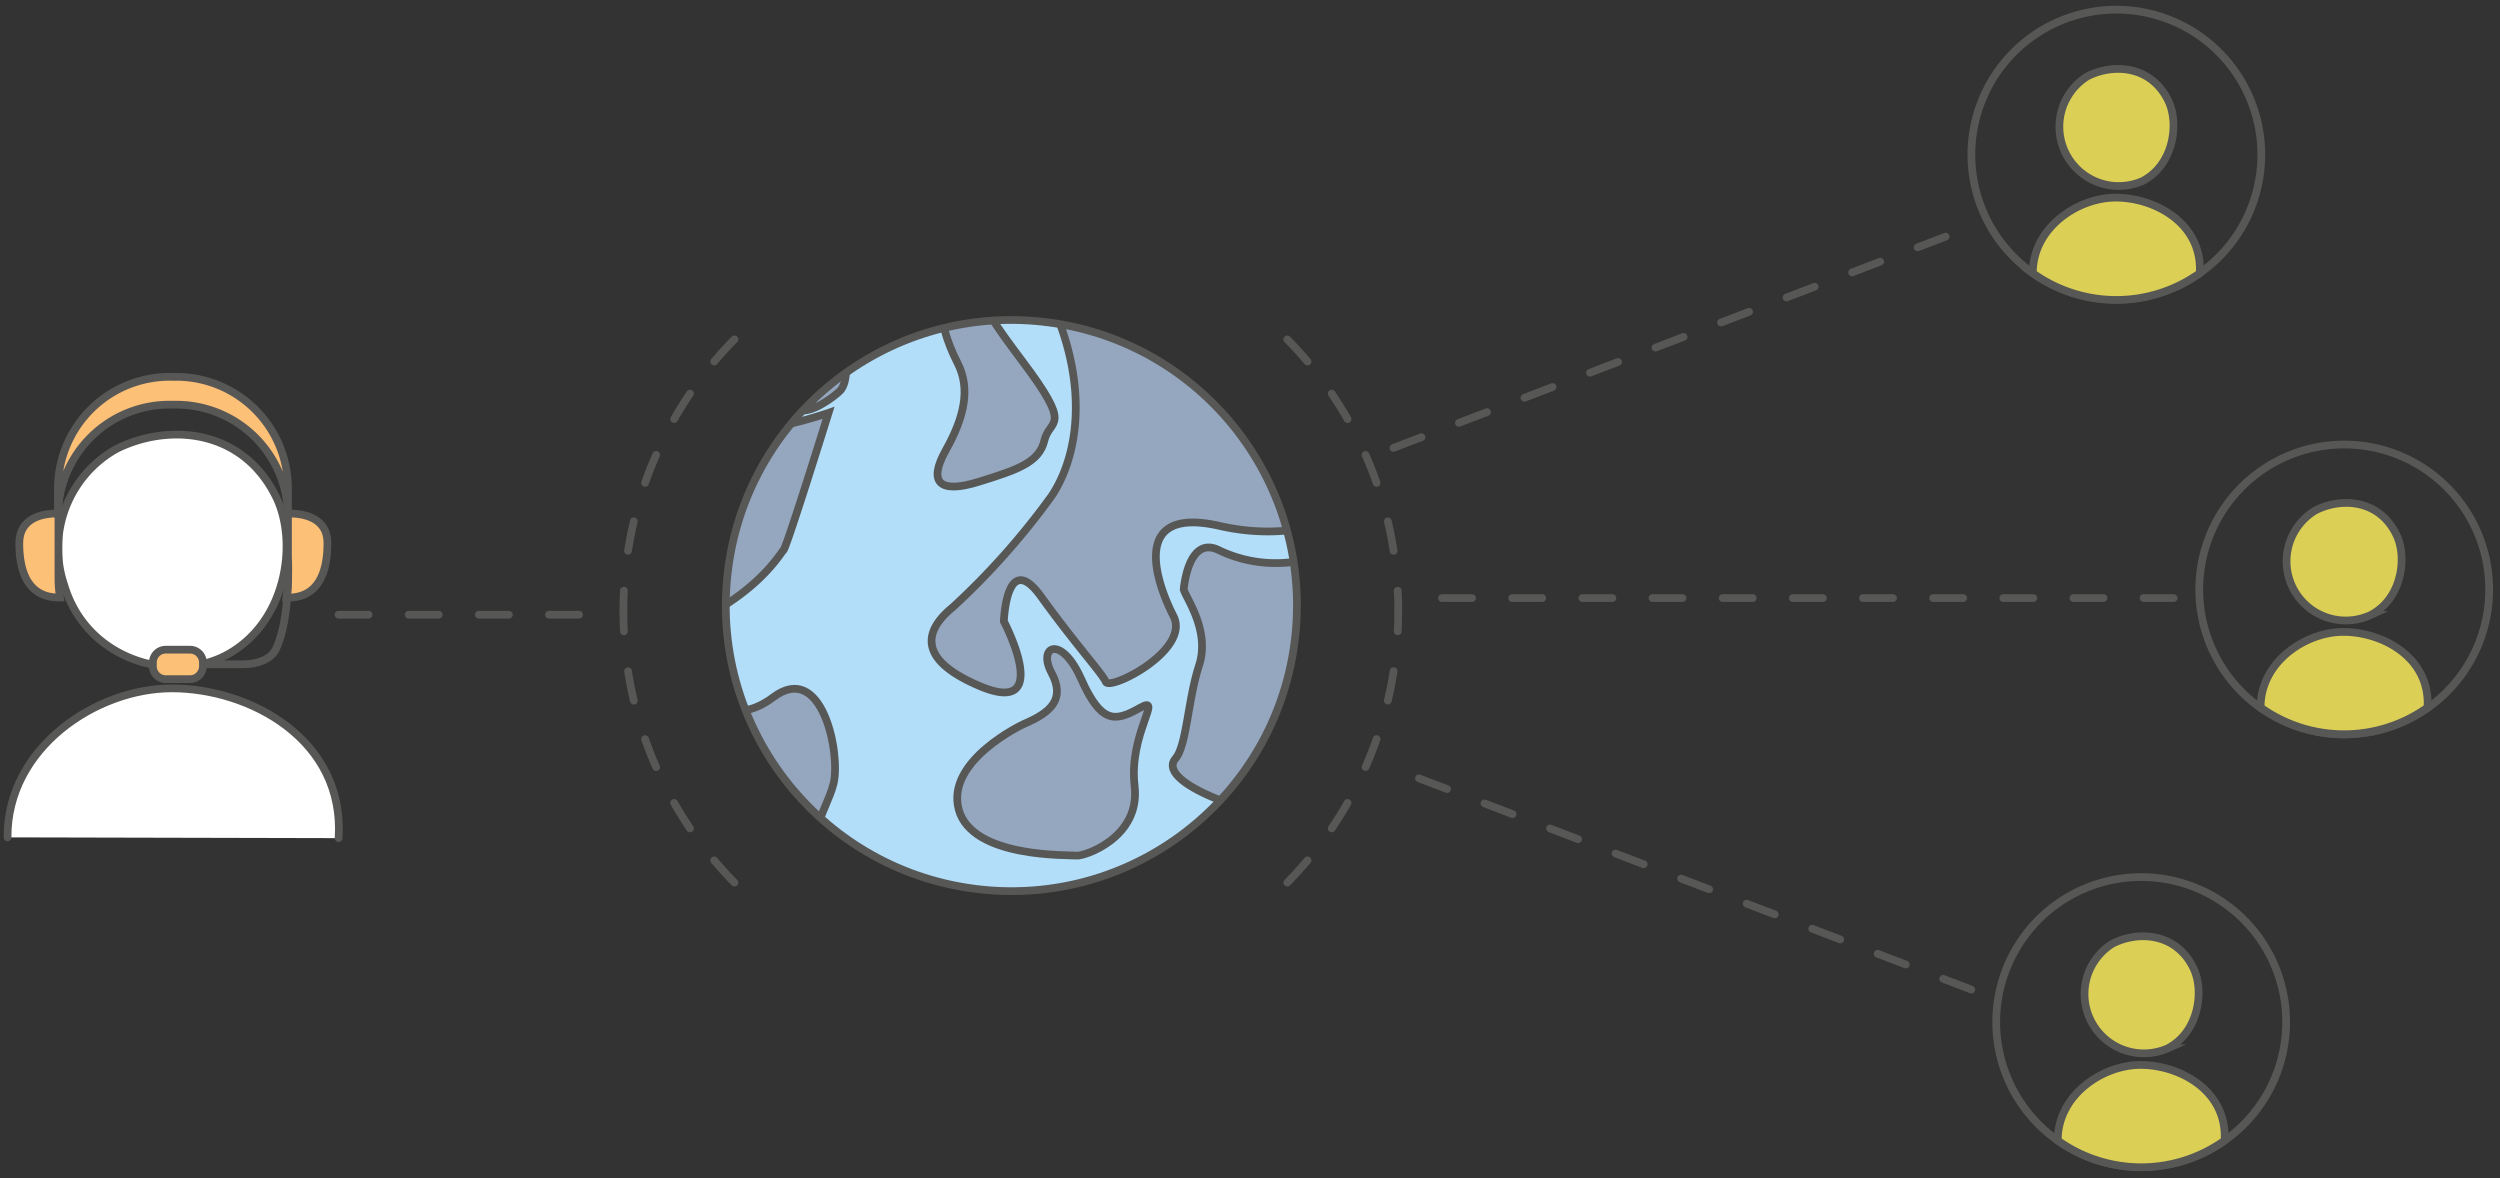 <svg xmlns="http://www.w3.org/2000/svg" xmlns:xlink="http://www.w3.org/1999/xlink" id="Layer_2" data-name="Layer 2" viewBox="0 0 258.7 121.9"><rect x="0" y="0" width="258.7" height="121.9" fill="#333333" stroke="none"/><defs><style>.cls-1,.cls-12,.cls-13,.cls-2,.cls-3{fill:none;}.cls-10,.cls-11,.cls-12,.cls-2,.cls-3,.cls-4,.cls-5,.cls-9{stroke:#575756;}.cls-10,.cls-12,.cls-2,.cls-5{stroke-linecap:round;}.cls-10,.cls-12,.cls-2{stroke-linejoin:round;}.cls-10,.cls-11,.cls-12,.cls-13,.cls-2,.cls-3,.cls-4,.cls-5,.cls-7,.cls-8,.cls-9{stroke-width:0.8px;}.cls-2{stroke-dasharray:3.11 4.15;}.cls-11,.cls-13,.cls-3,.cls-4,.cls-5,.cls-7,.cls-8,.cls-9{stroke-miterlimit:10;}.cls-4,.cls-5{fill:#dbcf56;}.cls-6{clip-path:url(#clip-path);}.cls-7{fill:#b2def9;}.cls-13,.cls-7,.cls-8{stroke:#585a6d;}.cls-8{fill:#66a489;}.cls-9{fill:#95a6bf;}.cls-10{fill:#fff;}.cls-11{fill:#fdc077;}</style><clipPath id="clip-path"><circle class="cls-1" cx="104.66" cy="62.66" r="29.55" transform="translate(33.58 161.8) rotate(-85.27)"></circle></clipPath></defs><title>Instant-Support</title><line class="cls-2" x1="224.93" y1="61.89" x2="146.85" y2="61.89"></line><line class="cls-2" x1="35.03" y1="63.61" x2="61.29" y2="63.61"></line><line class="cls-2" x1="144.19" y1="46.35" x2="203.99" y2="23.47"></line><line class="cls-2" x1="203.99" y1="102.4" x2="144.19" y2="79.53"></line><path class="cls-3" d="M219,1a15,15,0,1,1-15,15A15,15,0,0,1,219,1Z"></path><path class="cls-4" d="M216,7.9c2.7-1.37,6.65-1.13,8.4,2.58,1.11,2.36.51,6.61-2.7,8.26A6.14,6.14,0,0,1,216,7.9Z"></path><path class="cls-5" d="M218.93,20.45c-3.92,0-8.6,3.11-8.57,7.82h0a14.85,14.85,0,0,0,17.27,0C227.93,23.12,223,20.45,218.93,20.45Z"></path><path class="cls-3" d="M221.57,90.76a15,15,0,1,1-15,15h0A15,15,0,0,1,221.57,90.76Z"></path><path class="cls-4" d="M218.6,97.65c2.7-1.37,6.64-1.12,8.4,2.58,1.11,2.37.51,6.61-2.7,8.26a6.14,6.14,0,0,1-5.7-10.84Z"></path><path class="cls-5" d="M221.5,110.2c-3.92,0-8.59,3.11-8.56,7.82h0a14.84,14.84,0,0,0,17.26,0C230.5,112.88,225.58,110.2,221.5,110.2Z"></path><path class="cls-3" d="M242.58,46a15,15,0,1,1-15,15h0A15,15,0,0,1,242.58,46Z"></path><path class="cls-4" d="M239.61,52.81c2.7-1.37,6.64-1.13,8.39,2.57,1.12,2.37.52,6.62-2.7,8.27a6.13,6.13,0,0,1-5.69-10.84Z"></path><path class="cls-5" d="M242.49,65.39c-3.92,0-8.59,3.11-8.56,7.82h0a14.85,14.85,0,0,0,17.27,0C251.51,68.06,246.57,65.39,242.49,65.39Z"></path><g class="cls-6"><rect class="cls-7" x="-3.19" y="9.32" width="162.99" height="91.68"></rect><path class="cls-8" d="M19.34,38.2c.11-.32-3.5-11.67,2.55-13.48s9.77,2.37,11.07,3.4,4.54,2.12,9.76.31-.63,2.8-.63,2.8-4,3.12,4.54,0,3.08,7.82,3.08,7.82-1.06,12-6.37,13.61S29.65,51.6,29.65,51.6s-3.19-11-4.46-12.1S19.34,38.2,19.34,38.2Z"></path><path class="cls-9" d="M29.86,56.24s11.14,3.61,18.25,0A18.28,18.28,0,0,0,58.4,41.7,61.75,61.75,0,0,1,60.63,32s16.13-6.47,11,5.52,14.11,5.2,14.11,5.2-4.35,14-4.67,14.22-3.61,6.58-15.88,9.83S52.29,61.72,45,63.52,30.39,63.88,29.86,56.24Z"></path><path class="cls-8" d="M79.2,36.5a35.5,35.5,0,0,0-1.91,5s-3.19,1.91-2.87-2a36.6,36.6,0,0,1,1.16-6.81S80.68,33.43,79.2,36.5Z"></path><path class="cls-9" d="M81.53,40.43c3.5-1.27,4.54-2.82,5.41-3.11s.75,2.37,0,3.11-3,2.34-4.14,2S81.53,40.43,81.53,40.43Z"></path><path class="cls-8" d="M82.16,36.72c-.37,2.15,3.51-.32,4.46-1.27s-2.09-2.31-2.09-2.31S82.81,33,82.16,36.72Z"></path><path class="cls-9" d="M106,29.82s2-1.8,4.14,5,1.17,12.71-1.28,16.45A76.4,76.4,0,0,1,98.61,62.82c-1.81,1.48-5,4.88,2.76,8.17s2.51-6.69,2.51-6.69.25-7.56,3.86-2.55,6.26,7.86,6.69,8.81,8.8-3.29,7-6.81-4.54-11.46,4.77-9.33,15.39-2.34,15.39-2.34-3-10.59-8.49-12.21-10.4-3.07-10.59-8.37S113.47,16.44,106,29.82Z"></path><path class="cls-9" d="M122.49,61c.21.85,2.76,4.25,1.59,7.85s-1.27,8.28-2.45,9.66S123,82,129.8,84s17.2,1.69,18-3.82,2.54-16.13,0-17.94-8.8-5.09-12.58-4.35A13.64,13.64,0,0,1,126,56.87C122.91,55.5,122.49,61,122.49,61Z"></path><path class="cls-9" d="M105.94,74.92c2.76-1.17,4.35-2.55,2.87-5.3s1-4,3.07.64,3.51,4.45,6.06,3-1.17,2.65-.53,8.06-5.3,7.32-6,7.22-10.82.32-12.2-4.77S105.94,74.92,105.94,74.92Z"></path><path class="cls-8" d="M127.79,23.55c-.11-5.68,6.48-6.36,12.94-6.68s13-.43,13.7,10.93-1,15.49-5.24,16-.82-7.11-3.67-12.41-2.34-4.88-7.86-3S127.9,28.76,127.79,23.55Z"></path><path class="cls-8" d="M134,33.14c2.21-.76,3.71-2.27,5.94-2.79s4.46,1,4.78,5-.11,6.1.63,8.51-1.16,2.71-3.71-1.9-1.06-2.8-5.41-5.14S131.35,34,134,33.14Z"></path><path class="cls-8" d="M37.29,81.6c4.35-.42,5.62-.95,6.36-2.44s2.66,1.59,1.17,3.71-1,3.29-4.46,3.4-4.66-1.45-3.07-3.78S37.29,81.6,37.29,81.6Z"></path><path class="cls-8" d="M46.3,83.61c.32-2.33,1-2.86,0-4.24s2.45-1,2.55,0,1.38,2.13.53,4.24S47.66,87,46.14,87,46.3,83.61,46.3,83.61Z"></path><path class="cls-8" d="M33.68,79.48c2-1.52,3-.76,2.91-2.55s1.76,1.51.59,2.55-2.66,2.23-3.5,2.23S33.68,79.48,33.68,79.48Z"></path><path class="cls-8" d="M39.3,78.52c1.27-.5,2.34-.18,2.76-1.45s2.76-1.16,2,0-.7,2.66-2.32,2.66A3.15,3.15,0,0,1,39.3,78.52Z"></path><path class="cls-9" d="M80.68,93.27c-7.74-1.69-5.94,3.61-13.61-8.69s.53-9.84,2.55-11.89S74.91,76,80,72.16s7,5.84,6.26,8.91-3.93,6.37.15,10.4,5.42,10.3-2,6.81S80.68,93.27,80.68,93.27Z"></path><path class="cls-8" d="M47.58,9.32s9.08,13.76,30.76,13.76S104.68,9.32,104.68,9.32"></path><path class="cls-9" d="M99.09,37.57c1.36,2.66.69,5.61-1.21,9s-.64,4.54,3.39,3.29,6.27-2,6.81-4.3,3.06-1.09-2.35-8.27-4.25-6.74-4.35-9.92S94.16,27.92,99.09,37.57Z"></path></g><circle class="cls-3" cx="104.66" cy="62.66" r="29.55" transform="translate(33.58 161.8) rotate(-85.27)"></circle><path class="cls-10" d="M12,46.48c5.34-2.7,13.16-2.21,16.64,5.09,2.19,4.68,1,13-5.35,16.29-5.66,2.89-14.37.38-16.64-7.31A11.79,11.79,0,0,1,12,46.48Z"></path><path class="cls-10" d="M.78,86.65c-.05-9.3,9.21-15.42,17-15.42,8.1,0,17.91,5.3,17.26,15.5"></path><path class="cls-11" d="M6.05,53.14q0,.38,0,.75v6a12.59,12.59,0,0,0,.16,1.94C3.37,61.88,2,59.87,2,56.22,2,53.89,3.91,53.11,6.05,53.14Z"></path><path class="cls-11" d="M29.8,53.14q0,.38,0,.75v6a12.59,12.59,0,0,1-.16,1.94c2.81.11,4.24-1.91,4.24-5.57C33.93,53.89,31.93,53.11,29.8,53.14Z"></path><path id="path150" class="cls-12" d="M29.82,58.06s.22,6-1.25,9.08c-.54,1.13-2,1.6-3.39,1.6H20.77"></path><path id="path158" class="cls-11" d="M21,68.93a1.35,1.35,0,0,1-1.33,1.35H17.16A1.34,1.34,0,0,1,15.82,69v-.46a1.33,1.33,0,0,1,1.34-1.31h2.53A1.34,1.34,0,0,1,21,68.51h0Z"></path><line class="cls-13" x1="6.03" y1="53.52" x2="6.03" y2="53.54"></line><path class="cls-11" d="M17.92,39A11.56,11.56,0,0,0,6,50.62v2.9a11.54,11.54,0,0,1,11.9-11.64,11.57,11.57,0,0,1,11.9,11.68V50.65A11.56,11.56,0,0,0,17.92,39Z"></path><path class="cls-2" d="M133.21,35.12a40,40,0,0,1,11.48,28.1"></path><path class="cls-2" d="M133.21,91.33a40,40,0,0,0,11.48-28.1"></path><path class="cls-2" d="M76,35.12a40,40,0,0,0-11.49,28.1"></path><path class="cls-2" d="M76,91.33a40,40,0,0,1-11.49-28.1"></path></svg>
